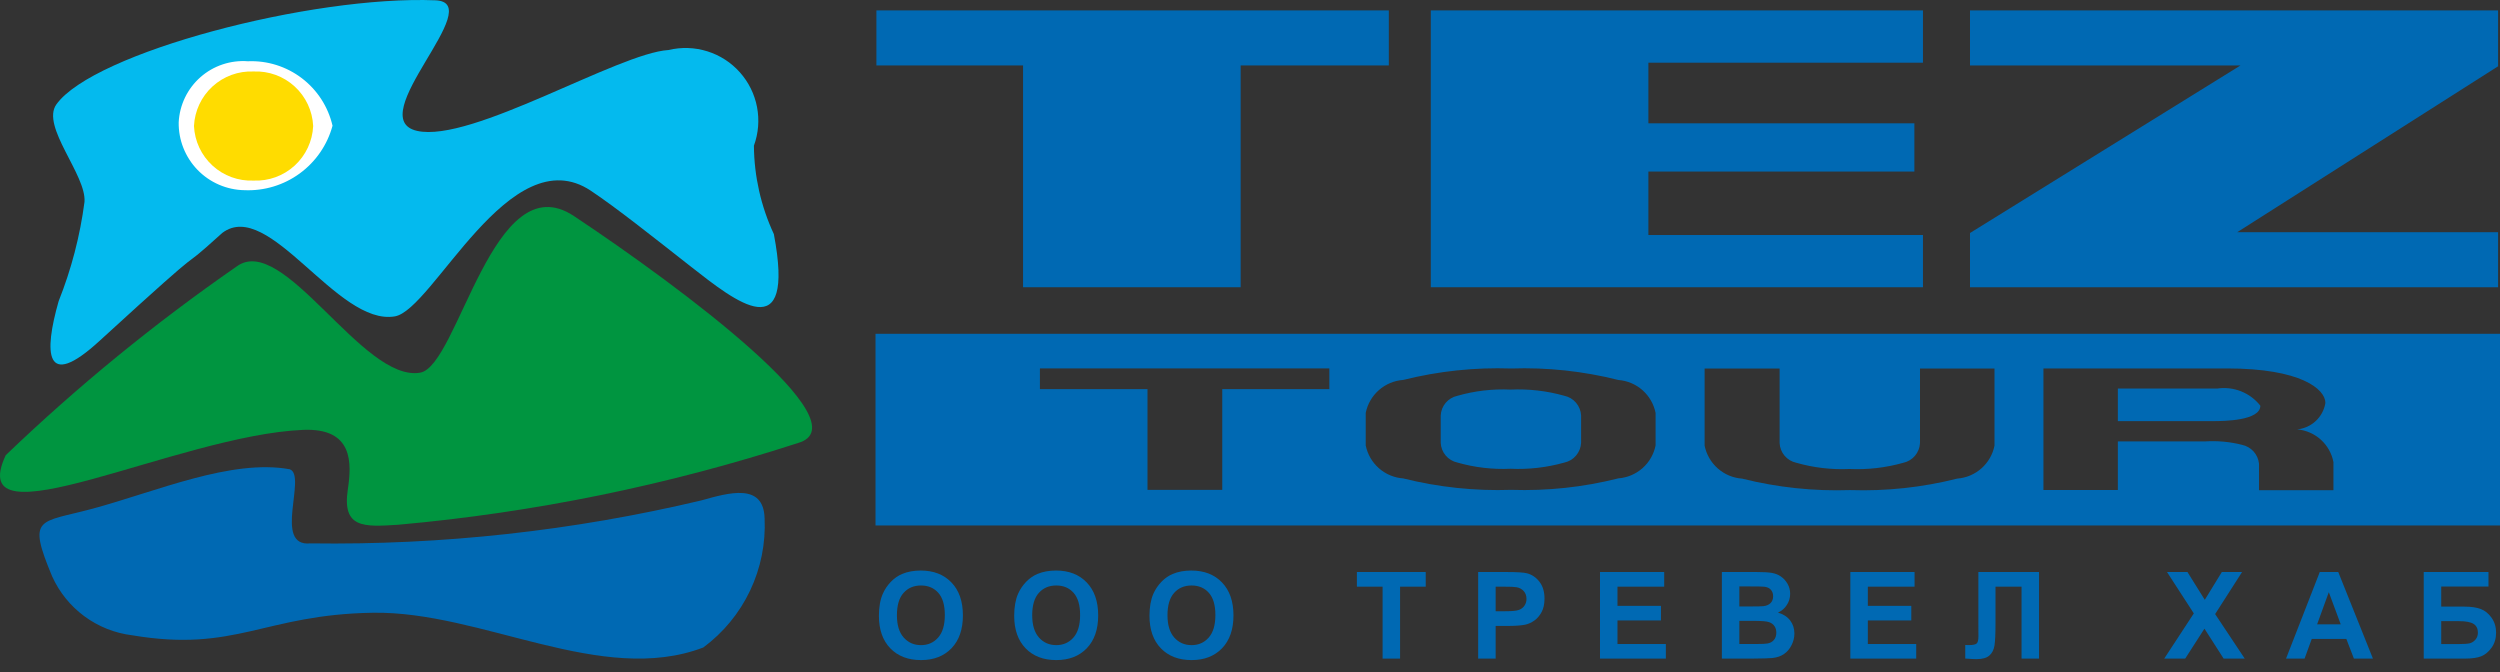 <svg width="186" height="50" viewBox="0 0 186 50" fill="none" xmlns="http://www.w3.org/2000/svg">
    <rect x="0" y="0" width="186" height="50" fill="#333333" stroke="none"/>
    <path fill-rule="evenodd" clip-rule="evenodd" d="M0.426 33.867C5.766 28.745 11.504 24.055 17.585 19.841C21.062 17.217 26.966 28.457 31.259 27.727C34.104 27.242 36.68 12.073 42.698 16.072C50.8 21.458 64.282 31.557 59.37 32.96C49.712 36.097 39.733 38.137 29.619 39.042C27.07 39.202 25.445 39.321 25.878 36.41C26.165 34.488 26.316 31.827 22.558 31.982C13.23 32.368 -2.817 40.804 0.426 33.867Z" fill="#009540"/>
    <path fill-rule="evenodd" clip-rule="evenodd" d="M56.886 38.572C56.972 40.424 56.602 42.269 55.806 43.944C55.011 45.618 53.814 47.071 52.324 48.173C44.764 51.057 35.856 45.462 27.747 45.588C19.637 45.715 17.556 48.564 9.843 47.266C8.555 47.11 7.33 46.624 6.284 45.855C5.239 45.086 4.41 44.061 3.877 42.877C1.998 38.365 2.902 38.923 6.898 37.844C11.631 36.567 17.211 34.123 21.562 34.914C22.855 35.391 20.28 40.716 23.096 40.427C32.885 40.566 42.653 39.493 52.178 37.231C54.209 36.662 56.82 35.895 56.886 38.572Z" fill="#0069B3"/>
    <path fill-rule="evenodd" clip-rule="evenodd" d="M4.193 7.769C6.949 3.91 23.173 -0.348 32.395 0.023C36.397 0.184 26.865 8.798 31.033 9.738C35.074 10.648 45.986 3.946 49.744 3.721C50.695 3.492 51.69 3.525 52.624 3.817C53.558 4.109 54.395 4.649 55.046 5.38C55.698 6.11 56.139 7.003 56.323 7.965C56.507 8.926 56.427 9.919 56.091 10.839C56.109 13.112 56.615 15.356 57.575 17.417C59.205 26.014 54.758 22.468 51.382 19.82C48.61 17.646 45.83 15.435 43.954 14.188C37.936 10.188 32.22 23.055 29.375 23.539C25.082 24.27 20.015 14.705 16.539 17.329C12.452 21.032 16.805 16.759 7.383 25.382C3.332 29.09 3.258 26.278 4.364 22.404C5.309 20.034 5.954 17.555 6.286 15.025C6.444 13.023 3.026 9.403 4.193 7.769Z" fill="#04BAEE"/>
    <path fill-rule="evenodd" clip-rule="evenodd" d="M18.441 4.558C19.885 4.496 21.306 4.942 22.456 5.818C23.607 6.694 24.415 7.945 24.74 9.354C24.354 10.779 23.495 12.031 22.303 12.902C21.112 13.774 19.659 14.214 18.184 14.15C16.866 14.128 15.611 13.583 14.694 12.636C13.778 11.689 13.274 10.416 13.295 9.097C13.327 8.459 13.487 7.833 13.764 7.257C14.042 6.681 14.432 6.166 14.912 5.743C15.391 5.32 15.951 4.997 16.557 4.794C17.163 4.59 17.803 4.51 18.441 4.558Z" fill="white"/>
    <path fill-rule="evenodd" clip-rule="evenodd" d="M23.3 9.377C23.248 10.503 22.752 11.562 21.921 12.322C21.09 13.083 19.991 13.483 18.866 13.435C17.741 13.483 16.642 13.083 15.812 12.322C14.981 11.562 14.485 10.503 14.432 9.377C14.485 8.252 14.98 7.193 15.811 6.432C16.642 5.672 17.741 5.271 18.866 5.319C19.991 5.271 21.09 5.671 21.921 6.432C22.752 7.192 23.248 8.251 23.3 9.377Z" fill="#FFDC00"/>
    <path fill-rule="evenodd" clip-rule="evenodd" d="M146.568 0.774V4.869H166.693L146.568 17.336V21.371H185.858V17.275H166.449L185.858 4.931V0.774H146.568Z" fill="#0069B3"/>
    <path fill-rule="evenodd" clip-rule="evenodd" d="M106.452 21.371H143.068V17.485H122.641V12.764H142.43V9.175H122.641V4.664H143.068V0.774H106.452V21.371Z" fill="#0069B3"/>
    <path fill-rule="evenodd" clip-rule="evenodd" d="M65.205 0.774V4.869H76.115V21.371H92.304V4.869H103.328V0.774H65.205Z" fill="#0069B3"/>
    <path fill-rule="evenodd" clip-rule="evenodd" d="M123.176 33.137C123.046 33.793 122.704 34.387 122.204 34.83C121.703 35.273 121.072 35.54 120.406 35.59C117.8 36.248 115.116 36.535 112.43 36.445C109.726 36.537 107.023 36.251 104.398 35.594C103.729 35.547 103.093 35.28 102.59 34.836C102.086 34.393 101.741 33.796 101.609 33.137V30.724C101.741 30.065 102.085 29.468 102.589 29.024C103.093 28.581 103.729 28.314 104.398 28.267C107.023 27.61 109.726 27.323 112.43 27.416C115.116 27.325 117.8 27.613 120.406 28.271C121.072 28.321 121.703 28.588 122.204 29.031C122.704 29.474 123.046 30.068 123.176 30.724V33.137ZM107.189 30.917V32.944C107.204 33.291 107.334 33.624 107.558 33.89C107.783 34.156 108.089 34.34 108.43 34.413C109.715 34.781 111.051 34.937 112.387 34.875C113.734 34.937 115.082 34.782 116.38 34.417C116.723 34.345 117.032 34.162 117.259 33.895C117.486 33.628 117.618 33.294 117.634 32.944V30.917C117.618 30.567 117.486 30.233 117.259 29.966C117.032 29.699 116.723 29.516 116.38 29.444C115.082 29.079 113.734 28.924 112.387 28.986C111.051 28.924 109.715 29.08 108.43 29.448C108.089 29.521 107.783 29.705 107.558 29.971C107.334 30.236 107.204 30.569 107.189 30.917ZM85.374 36.446V28.952H77.37V27.408H98.903V28.952H90.936V36.446H85.374ZM126.823 27.418H132.403V32.961C132.418 33.308 132.548 33.641 132.773 33.907C132.998 34.173 133.304 34.356 133.644 34.429C134.929 34.798 136.265 34.954 137.6 34.893C138.948 34.955 140.296 34.8 141.594 34.434C141.937 34.362 142.246 34.179 142.473 33.912C142.7 33.645 142.832 33.311 142.848 32.961V27.418H148.391V33.154C148.261 33.81 147.919 34.405 147.418 34.848C146.918 35.291 146.286 35.557 145.62 35.607C143.014 36.266 140.33 36.553 137.644 36.462C134.94 36.554 132.237 36.268 129.613 35.61C128.943 35.563 128.307 35.297 127.804 34.853C127.3 34.409 126.955 33.812 126.823 33.154V27.418ZM157.568 31.331H164.703C165.423 31.331 168.17 31.305 168.17 30.184C167.795 29.707 167.3 29.338 166.736 29.114C166.172 28.89 165.559 28.819 164.959 28.909H157.568V31.331ZM152.032 36.458V27.412H165.714C171.166 27.412 173.01 28.946 173.01 29.98C172.926 30.494 172.674 30.966 172.293 31.322C171.913 31.678 171.425 31.897 170.907 31.946C171.561 32.001 172.179 32.269 172.666 32.708C173.154 33.147 173.484 33.733 173.608 34.378V36.469H168.071V35.331L168.07 34.497C168.035 34.161 167.896 33.846 167.671 33.594C167.446 33.343 167.147 33.169 166.818 33.098C165.92 32.869 164.992 32.782 164.067 32.84H157.568V36.458H152.032ZM65.139 24.833H186V39.096H65.139V24.833Z" fill="#0069B3"/>
    <path d="M65.391 45.818C65.391 45.162 65.489 44.611 65.686 44.166C65.832 43.838 66.031 43.544 66.283 43.283C66.538 43.022 66.816 42.829 67.118 42.703C67.519 42.533 67.982 42.448 68.507 42.448C69.456 42.448 70.215 42.742 70.783 43.331C71.355 43.92 71.64 44.739 71.64 45.788C71.64 46.828 71.357 47.642 70.792 48.231C70.227 48.817 69.471 49.11 68.524 49.11C67.566 49.11 66.805 48.818 66.239 48.235C65.674 47.649 65.391 46.844 65.391 45.818ZM66.731 45.774C66.731 46.504 66.9 47.058 67.237 47.435C67.574 47.81 68.001 47.998 68.52 47.998C69.039 47.998 69.463 47.812 69.794 47.44C70.128 47.065 70.295 46.504 70.295 45.757C70.295 45.019 70.133 44.468 69.808 44.105C69.485 43.741 69.056 43.56 68.52 43.56C67.984 43.56 67.552 43.744 67.224 44.113C66.895 44.48 66.731 45.033 66.731 45.774Z" fill="#0069B3"/>
    <path d="M75.456 45.818C75.456 45.162 75.554 44.611 75.75 44.166C75.897 43.838 76.096 43.544 76.348 43.283C76.603 43.022 76.881 42.829 77.183 42.703C77.584 42.533 78.047 42.448 78.572 42.448C79.521 42.448 80.28 42.742 80.848 43.331C81.419 43.92 81.705 44.739 81.705 45.788C81.705 46.828 81.422 47.642 80.857 48.231C80.291 48.817 79.536 49.11 78.589 49.11C77.631 49.11 76.87 48.818 76.304 48.235C75.739 47.649 75.456 46.844 75.456 45.818ZM76.796 45.774C76.796 46.504 76.965 47.058 77.302 47.435C77.639 47.81 78.066 47.998 78.585 47.998C79.103 47.998 79.528 47.812 79.859 47.44C80.193 47.065 80.36 46.504 80.36 45.757C80.36 45.019 80.198 44.468 79.873 44.105C79.55 43.741 79.121 43.56 78.585 43.56C78.049 43.56 77.617 43.744 77.288 44.113C76.96 44.48 76.796 45.033 76.796 45.774Z" fill="#0069B3"/>
    <path d="M85.521 45.818C85.521 45.162 85.619 44.611 85.815 44.166C85.962 43.838 86.161 43.544 86.413 43.283C86.668 43.022 86.946 42.829 87.248 42.703C87.649 42.533 88.112 42.448 88.637 42.448C89.586 42.448 90.345 42.742 90.913 43.331C91.484 43.92 91.77 44.739 91.77 45.788C91.77 46.828 91.487 47.642 90.922 48.231C90.356 48.817 89.6 49.11 88.654 49.11C87.696 49.11 86.934 48.818 86.369 48.235C85.804 47.649 85.521 46.844 85.521 45.818ZM86.861 45.774C86.861 46.504 87.03 47.058 87.367 47.435C87.704 47.81 88.131 47.998 88.65 47.998C89.168 47.998 89.593 47.812 89.924 47.44C90.258 47.065 90.425 46.504 90.425 45.757C90.425 45.019 90.263 44.468 89.937 44.105C89.615 43.741 89.186 43.56 88.65 43.56C88.114 43.56 87.681 43.744 87.353 44.113C87.025 44.48 86.861 45.033 86.861 45.774Z" fill="#0069B3"/>
    <path d="M102.865 49V43.648H100.953V42.558H106.073V43.648H104.165V49H102.865Z" fill="#0069B3"/>
    <path d="M109.976 49V42.558H112.064C112.855 42.558 113.37 42.59 113.611 42.654C113.98 42.751 114.289 42.962 114.538 43.287C114.787 43.609 114.911 44.027 114.911 44.54C114.911 44.935 114.84 45.268 114.696 45.537C114.552 45.807 114.369 46.019 114.147 46.174C113.927 46.327 113.703 46.428 113.474 46.477C113.164 46.539 112.714 46.57 112.125 46.57H111.277V49H109.976ZM111.277 43.648V45.476H111.989C112.502 45.476 112.844 45.442 113.017 45.374C113.19 45.307 113.325 45.202 113.422 45.058C113.521 44.915 113.571 44.748 113.571 44.557C113.571 44.323 113.502 44.129 113.364 43.977C113.227 43.825 113.052 43.73 112.841 43.691C112.686 43.662 112.374 43.648 111.905 43.648H111.277Z" fill="#0069B3"/>
    <path d="M119.039 49V42.558H123.816V43.648H120.34V45.076H123.574V46.161H120.34V47.915H123.939V49H119.039Z" fill="#0069B3"/>
    <path d="M128.107 42.558H130.682C131.191 42.558 131.571 42.58 131.82 42.623C132.072 42.665 132.296 42.752 132.492 42.887C132.691 43.022 132.857 43.202 132.989 43.428C133.121 43.65 133.187 43.901 133.187 44.179C133.187 44.481 133.105 44.758 132.941 45.01C132.779 45.262 132.56 45.451 132.281 45.577C132.674 45.691 132.976 45.886 133.187 46.161C133.398 46.437 133.503 46.76 133.503 47.132C133.503 47.425 133.434 47.711 133.296 47.989C133.162 48.265 132.976 48.486 132.738 48.653C132.504 48.817 132.214 48.918 131.868 48.956C131.651 48.98 131.128 48.994 130.299 49H128.107V42.558ZM129.407 43.63V45.12H130.26C130.767 45.12 131.082 45.112 131.205 45.098C131.427 45.071 131.602 44.995 131.728 44.869C131.857 44.74 131.921 44.572 131.921 44.364C131.921 44.165 131.865 44.003 131.754 43.88C131.646 43.754 131.483 43.678 131.266 43.652C131.137 43.637 130.767 43.63 130.154 43.63H129.407ZM129.407 46.192V47.915H130.611C131.08 47.915 131.378 47.901 131.503 47.875C131.697 47.84 131.854 47.755 131.974 47.62C132.097 47.482 132.158 47.299 132.158 47.071C132.158 46.877 132.111 46.713 132.018 46.579C131.924 46.444 131.788 46.346 131.609 46.284C131.433 46.223 131.049 46.192 130.458 46.192H129.407Z" fill="#0069B3"/>
    <path d="M137.666 49V42.558H142.443V43.648H138.967V45.076H142.201V46.161H138.967V47.915H142.566V49H137.666Z" fill="#0069B3"/>
    <path d="M147.19 42.558H151.704V49H150.403V43.648H148.465V46.398C148.465 47.187 148.438 47.737 148.386 48.051C148.333 48.361 148.204 48.605 147.999 48.78C147.797 48.953 147.479 49.04 147.045 49.04C146.893 49.04 146.616 49.025 146.215 48.996V47.989L146.505 47.994C146.777 47.994 146.96 47.957 147.054 47.884C147.148 47.81 147.195 47.63 147.195 47.343L147.19 46.236V42.558Z" fill="#0069B3"/>
    <path d="M161.018 49L163.22 45.638L161.225 42.558H162.745L164.037 44.627L165.303 42.558H166.81L164.806 45.687L167.008 49H165.439L164.011 46.772L162.578 49H161.018Z" fill="#0069B3"/>
    <path d="M176.546 49H175.131L174.568 47.537H171.993L171.461 49H170.081L172.591 42.558H173.966L176.546 49ZM174.151 46.451L173.263 44.06L172.393 46.451H174.151Z" fill="#0069B3"/>
    <path d="M180.326 42.558H185.143V43.639H181.627V45.133H183.367C183.848 45.133 184.246 45.191 184.563 45.309C184.879 45.426 185.149 45.643 185.371 45.959C185.597 46.275 185.71 46.646 185.71 47.071C185.71 47.507 185.597 47.881 185.371 48.191C185.146 48.502 184.888 48.714 184.598 48.829C184.311 48.943 183.901 49 183.367 49H180.326V42.558ZM181.627 47.919H182.893C183.297 47.919 183.581 47.9 183.745 47.862C183.909 47.821 184.051 47.73 184.172 47.589C184.295 47.449 184.356 47.276 184.356 47.071C184.356 46.772 184.249 46.555 184.035 46.42C183.824 46.283 183.463 46.214 182.95 46.214H181.627V47.919Z" fill="#0069B3"/>
</svg>
